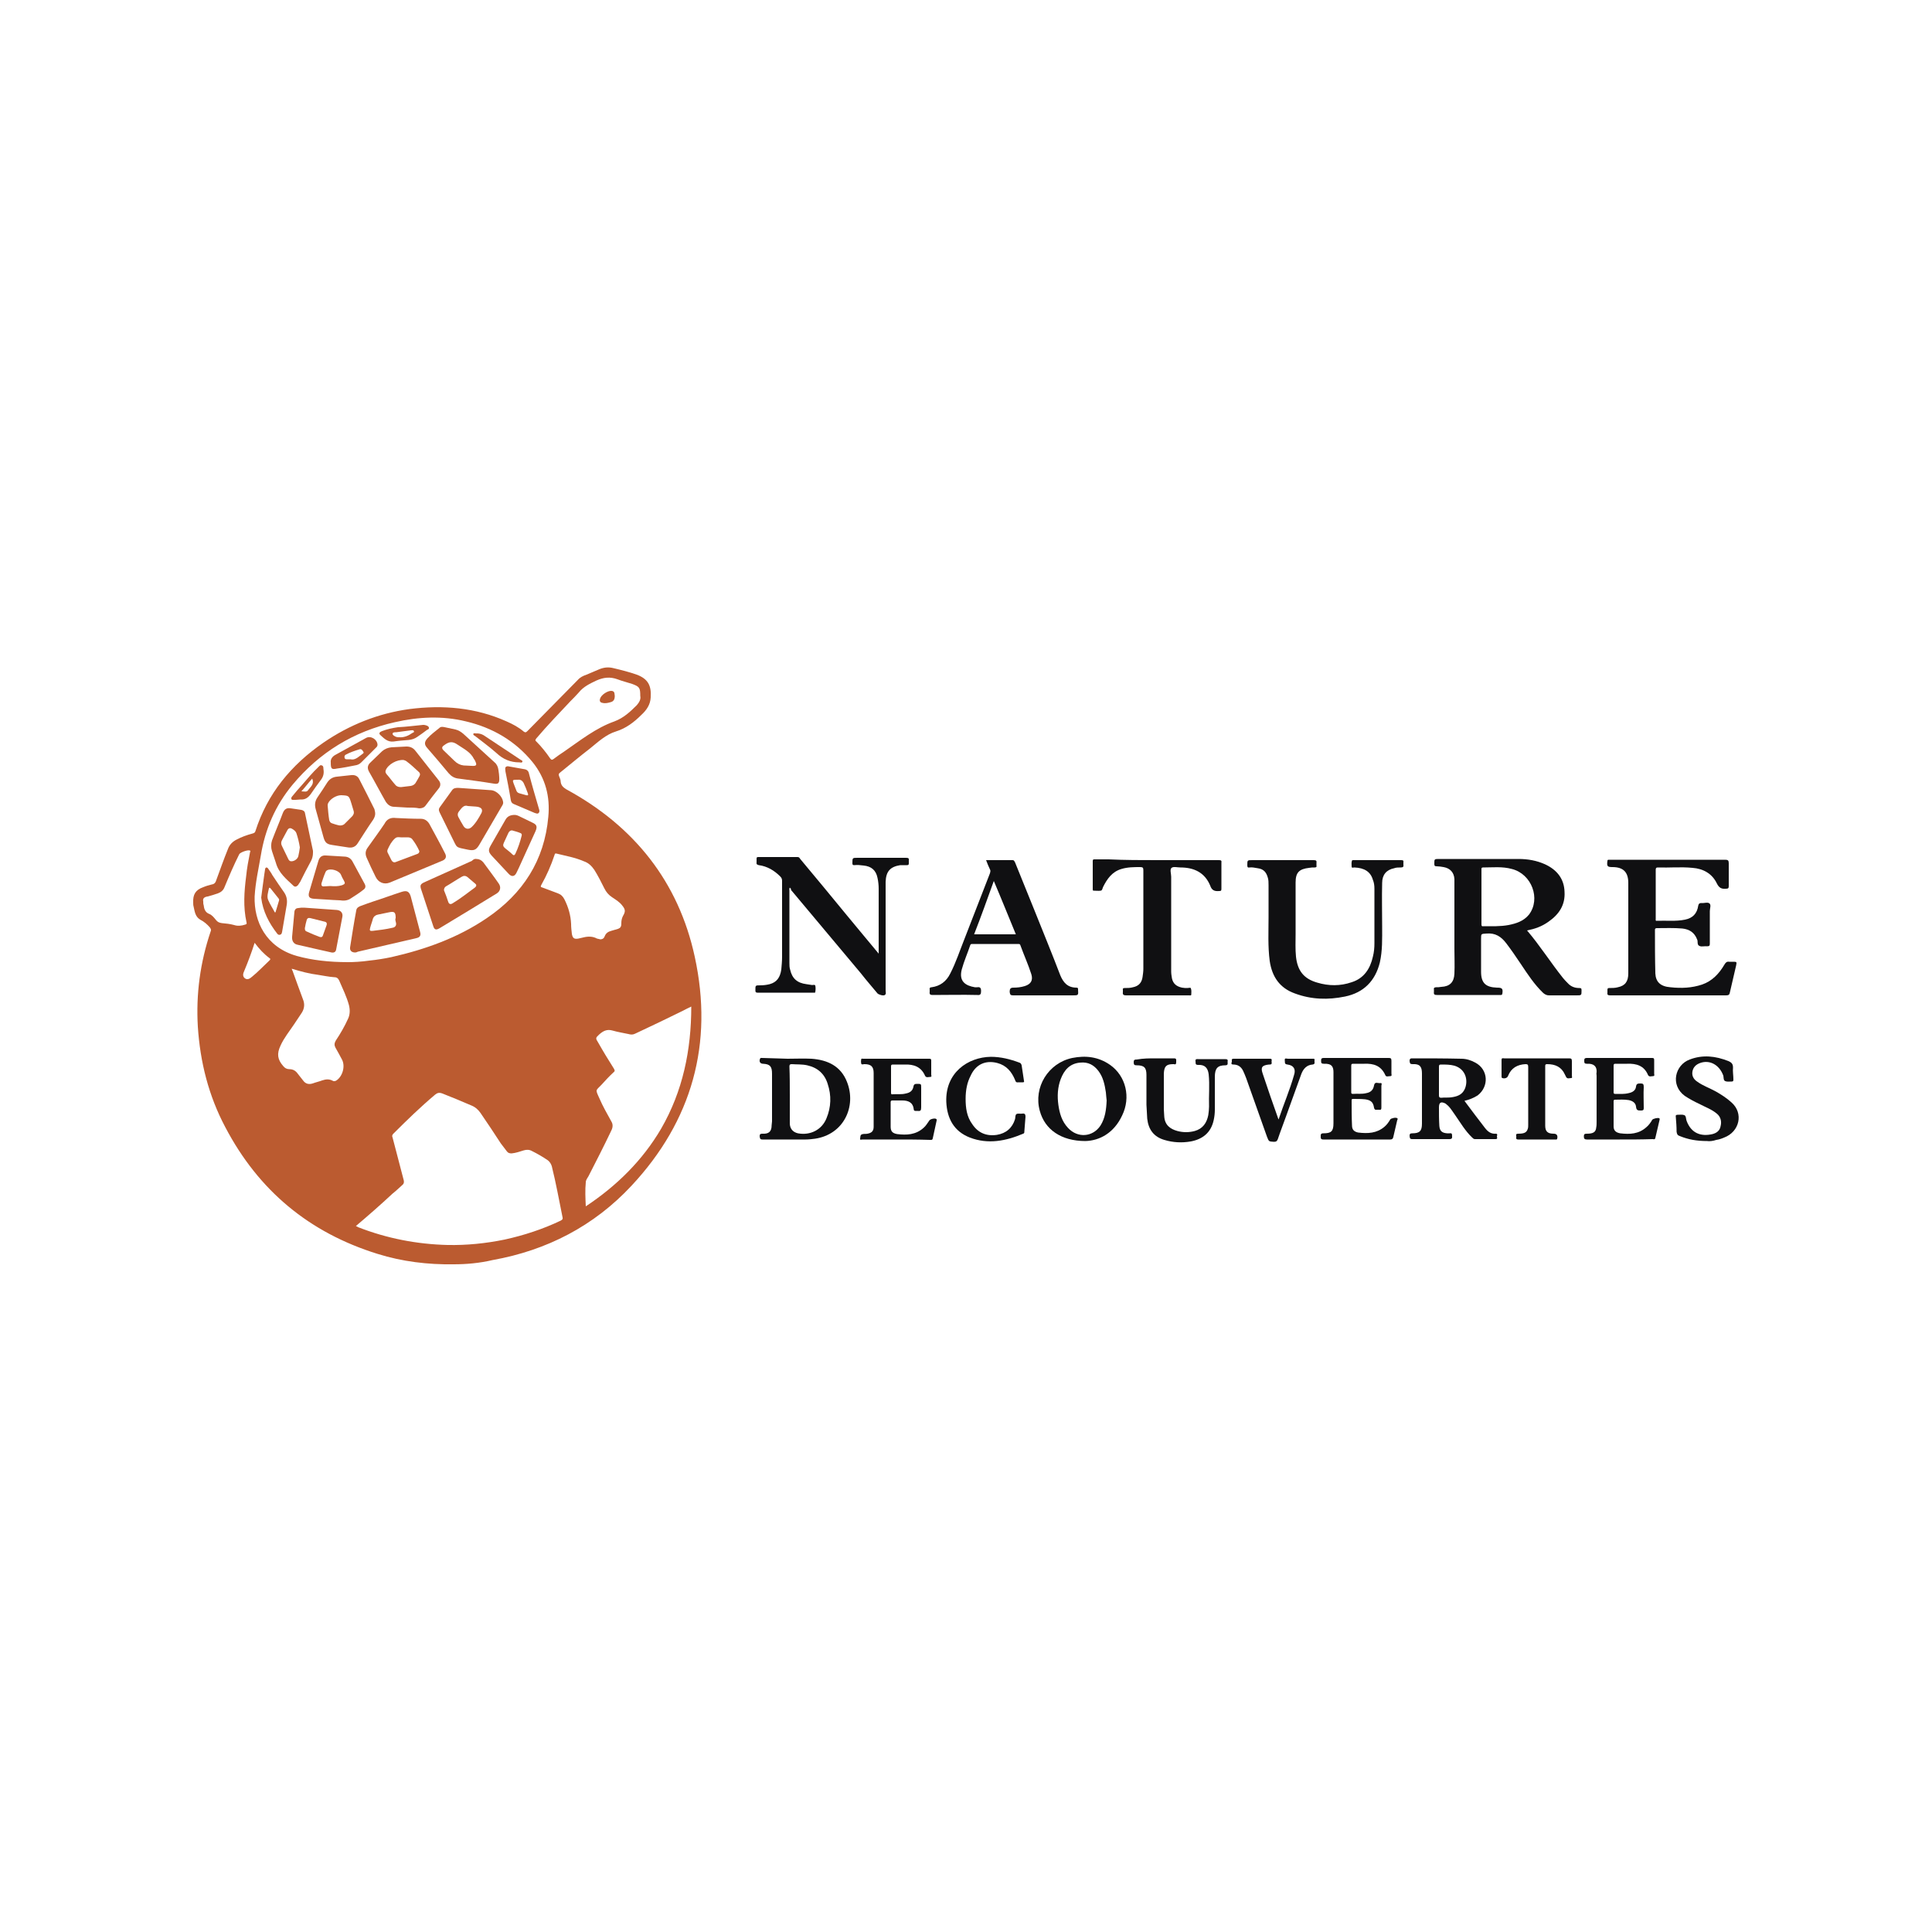 <?xml version="1.0" encoding="utf-8"?>
<!-- Generator: Adobe Illustrator 26.3.1, SVG Export Plug-In . SVG Version: 6.00 Build 0)  -->
<svg version="1.1" xmlns="http://www.w3.org/2000/svg" xmlns:xlink="http://www.w3.org/1999/xlink" x="0px" y="0px"
	 viewBox="0 0 500 500" style="enable-background:new 0 0 500 500;" xml:space="preserve">
<style type="text/css">
	.st0{fill:#FFFFFF;}
	.st1{fill:#BB5B30;}
	.st2{fill:#101012;}
</style>
<g id="Calque_2">
	<rect class="st0" width="500" height="500"/>
</g>
<g id="Calque_1">
	<g id="QdMM4q_00000099654008346010731240000013446482331979349392_">
		<g>
			<path class="st1" d="M117.4,327.2c-6.7,0.1-13.3-0.7-19.7-2.7c-17.7-5.5-30.8-16.4-39.4-32.8c-4.3-8.1-6.5-16.8-7.1-26
				c-0.5-8.4,0.6-16.6,3.3-24.6c0.2-0.4,0.1-0.7-0.2-1.1c-0.7-0.8-1.5-1.5-2.5-2c-1.3-0.8-1.4-2.1-1.7-3.4c-0.1-0.3-0.1-0.7-0.1-1
				c-0.1-2.1,0.6-3.3,2.6-4c0.7-0.3,1.4-0.5,2.2-0.7c0.7-0.1,1-0.5,1.2-1.2c1-2.7,1.9-5.3,3-8c0.4-1.1,1.2-1.9,2.2-2.4
				c1.3-0.7,2.7-1.2,4.2-1.6c0.3-0.1,0.6-0.2,0.7-0.6c3.1-9.7,9.2-17.1,17.6-22.9c6.7-4.6,14.2-7.6,22.3-8.7
				c8.6-1.1,17.1-0.4,25.1,3.2c1.6,0.7,3.1,1.5,4.4,2.6c0.4,0.3,0.6,0.3,1-0.1c4.3-4.4,8.7-8.8,13-13.2c0.6-0.7,1.4-1.1,2.3-1.4
				c1.1-0.5,2.2-0.9,3.3-1.4c1.2-0.5,2.4-0.6,3.6-0.3c2.1,0.5,4.1,1,6.1,1.7c2.9,1.1,3.8,2.8,3.6,5.9c-0.1,1.9-1.1,3.3-2.4,4.5
				c-1.9,1.9-4,3.5-6.6,4.3c-2.6,0.8-4.6,2.7-6.7,4.4c-2.6,2-5.1,4.1-7.7,6.2c-0.4,0.3-0.5,0.5-0.3,1c0.2,0.5,0.4,0.9,0.4,1.4
				c0.1,1,0.7,1.5,1.5,2c17.5,9.5,29,23.9,33.2,43.3c4.9,22.5-0.7,42.5-16.4,59.3c-9.7,10.4-21.9,16.7-35.9,19.2
				C124.1,326.9,120.7,327.2,117.4,327.2z M90.1,249c1.4,0,3.4-0.1,5.5-0.4c1.9-0.2,3.8-0.5,5.7-0.9c8.8-2,17.2-5,24.7-10.1
				c9.3-6.3,14.9-14.9,15.9-26.2c0.5-5.2-0.7-10-4.1-14.2c-4.5-5.5-10.4-8.9-17.2-10.5c-6.1-1.5-12.3-1.2-18.4,0.2
				c-10.7,2.4-19.5,7.8-26.5,16.2c-4.4,5.3-7.1,11.5-8.2,18.3c-0.6,3.5-1.4,7-1.6,10.6c-0.2,6.5,2.9,13.1,10.9,15.4
				C80.8,248.5,85.1,249,90.1,249z M92.1,317.3c0.3,0.1,0.4,0.2,0.6,0.3c7.4,2.9,15.2,4.4,23.1,4.6c5,0.1,9.9-0.4,14.8-1.4
				c5-1.1,9.9-2.7,14.5-4.9c0.3-0.2,0.6-0.3,0.5-0.8c-0.9-4.4-1.7-8.9-2.8-13.3c-0.2-0.6-0.5-1.1-1-1.5c-1.3-0.9-2.7-1.7-4.1-2.4
				c-0.7-0.4-1.4-0.4-2.1-0.2c-1,0.3-2.1,0.7-3.2,0.8c-0.5,0-0.9-0.1-1.2-0.5c-0.5-0.7-1.1-1.4-1.6-2.1c-1.7-2.6-3.4-5.2-5.2-7.8
				c-0.6-0.9-1.4-1.6-2.4-2c-2.5-1.1-5-2.1-7.5-3.1c-0.8-0.3-1.3-0.2-1.9,0.3c-3.8,3.2-7.3,6.6-10.8,10.1c-0.3,0.3-0.4,0.6-0.2,1
				c1,3.7,1.9,7.4,2.9,11.1c0.1,0.5,0,0.9-0.4,1.2c-0.8,0.7-1.6,1.5-2.5,2.2C98.6,311.7,95.4,314.5,92.1,317.3z M178.9,260.5
				c-0.8,0.4-1.5,0.7-2.2,1.1c-4.1,2-8.2,4-12.3,5.9c-0.6,0.3-1.1,0.3-1.8,0.1c-1.4-0.3-2.7-0.5-4.1-0.9c-1.4-0.4-2.4,0.1-3.4,1
				c-1,0.9-1,1-0.3,2.1c1.3,2.3,2.7,4.6,4.1,6.8c0.2,0.4,0.3,0.6-0.1,0.9c-1.1,1-2.1,2.1-3.1,3.2c-1.5,1.6-1.7,1.1-0.6,3.5
				c0.9,2.1,2,4,3.1,6c0.5,0.8,0.4,1.6,0,2.4c-1.9,4-3.9,7.9-5.9,11.8c-0.3,0.5-0.7,1-0.7,1.6c-0.2,2-0.1,4,0,6.2
				c8-5.3,14.7-11.9,19.5-20.1C176.7,282.4,178.9,271.8,178.9,260.5z M75.5,250.7c0.1,0.3,0.1,0.4,0.2,0.5c0.9,2.5,1.8,5,2.7,7.4
				c0.5,1.2,0.4,2.4-0.3,3.5c-0.7,1-1.3,2-2,3c-1.2,1.8-2.6,3.5-3.5,5.5c-1,2.1-0.8,3.6,0.7,5.3c0.4,0.5,0.9,0.8,1.6,0.8
				c0.9,0,1.6,0.4,2.1,1.1c0.5,0.6,1,1.3,1.5,1.9c0.6,0.8,1.4,1,2.4,0.7c0.8-0.3,1.7-0.5,2.5-0.8c0.9-0.3,1.8-0.4,2.7,0.1
				c0.3,0.2,0.7,0.1,1-0.1c1.6-1.1,2.3-3.7,1.4-5.4c-0.5-1-1.1-2-1.7-3.1c-0.3-0.6-0.3-1.1,0.1-1.8c1.2-1.8,2.3-3.7,3.2-5.7
				c0.5-1.1,0.5-2.3,0.2-3.5c-0.6-2.2-1.6-4.2-2.5-6.3c-0.3-0.6-0.6-0.9-1.3-0.9c-1.4-0.1-2.8-0.4-4.1-0.6
				C80,252,77.8,251.4,75.5,250.7z M155.3,243.1c0.7,0,1-0.3,1.2-0.8c0.3-0.8,0.9-1.2,1.7-1.4c0.4-0.1,0.9-0.3,1.4-0.4
				c1-0.3,1.2-0.6,1.2-1.6c0-0.6,0.1-1.2,0.4-1.8c0.7-1.2,0.7-1.7-0.2-2.8c-0.7-0.9-1.7-1.5-2.6-2.1c-0.9-0.6-1.5-1.3-2-2.3
				c-0.8-1.6-1.6-3.2-2.6-4.8c-0.7-1-1.5-1.8-2.7-2.2c-2.3-1-4.7-1.4-7.1-2c-0.4-0.1-0.4,0.1-0.5,0.4c-0.9,2.7-2,5.2-3.4,7.7
				c-0.3,0.5-0.1,0.6,0.3,0.7c1.3,0.5,2.7,1,4,1.5c0.8,0.3,1.3,0.8,1.7,1.6c1,2,1.6,4.1,1.7,6.3c0,0.9,0.1,1.7,0.2,2.6
				c0.2,1.1,0.6,1.4,1.7,1.2c0.4-0.1,0.9-0.2,1.3-0.3c1.2-0.3,2.4-0.3,3.5,0.3C154.8,243,155.1,243,155.3,243.1z M165.7,180.1
				c0-2.1-0.2-2.4-2.1-3.1c-1.2-0.4-2.5-0.7-3.8-1.2c-1.9-0.7-3.6-0.5-5.4,0.3c-1.7,0.8-3.4,1.6-4.6,3.1c-0.7,0.8-1.5,1.6-2.2,2.3
				c-3,3.2-6,6.3-8.8,9.6c-0.2,0.3-0.4,0.5,0,0.8c1.3,1.3,2.5,2.8,3.6,4.4c0.3,0.4,0.5,0.4,0.9,0.1c0.9-0.7,1.8-1.3,2.7-1.9
				c4.2-2.9,8.2-6.1,13-7.8c2.4-0.9,4.1-2.5,5.8-4.2C165.4,181.8,165.9,181,165.7,180.1z M52.6,233.3c0,0.4,0,0.7,0.1,0.9
				c0.1,1,0.4,1.9,1.4,2.3c0.8,0.3,1.3,1,1.8,1.6c0.4,0.5,0.8,0.7,1.5,0.8c1.1,0.1,2.1,0.2,3.2,0.5c0.9,0.3,1.9,0.2,2.8-0.1
				c0.4-0.1,0.5-0.2,0.4-0.6c-0.9-4-0.6-8-0.1-11.9c0.2-2.1,0.6-4.2,1-6.2c0-0.2,0.3-0.4-0.1-0.5c-0.5-0.2-2.5,0.5-2.7,1
				c-1.4,2.8-2.6,5.6-3.8,8.5c-0.3,0.8-0.9,1.3-1.7,1.6c-0.9,0.3-1.8,0.6-2.6,0.8C52.9,232.1,52.4,232.5,52.6,233.3z M65.9,244
				c-0.8,2.5-1.7,4.9-2.7,7.3c-0.3,0.6-0.5,1.4,0.2,1.9c0.7,0.5,1.3,0,1.8-0.4c1.6-1.3,3.1-2.9,4.6-4.3c0.2-0.2,0.2-0.4,0-0.5
				C68.3,246.9,67.1,245.6,65.9,244z"/>
			<path class="st2" d="M395.2,240.8c3.4,4,6.1,8.3,9.3,12.3c0.4,0.5,0.8,0.9,1.2,1.3c0.8,0.9,1.8,1.3,3,1.3c0.5,0,0.6,0.1,0.6,0.6
				c0,1.3,0,1.3-1.3,1.3c-2.4,0-4.7,0-7.1,0c-0.6,0-1-0.2-1.5-0.6c-2.3-2.2-4-4.8-5.8-7.5c-1.2-1.8-2.5-3.7-3.8-5.4
				c-1.3-1.7-2.8-2.7-5.1-2.5c-1.4,0.1-1.4,0-1.4,1.4c0,2.8,0,5.7,0,8.5c0,2.9,1.2,4,4.1,4.1c0,0,0.1,0,0.1,0c1.3,0,1.5,0.3,1.3,1.6
				c-0.1,0.3-0.2,0.3-0.4,0.3c-0.6,0-1.2,0-1.7,0c-4.9,0-9.9,0-14.8,0c-0.6,0-0.9-0.1-0.8-0.8c0-0.2,0-0.4,0-0.6
				c-0.1-0.4,0.1-0.6,0.6-0.6c0.4,0,0.8,0,1.3-0.1c2.2-0.1,3.3-1.2,3.4-3.4c0.1-2.2,0-4.3,0-6.5c0-5.6,0-11.3,0-16.9
				c0-0.4,0-0.7,0-1.1c-0.1-1.7-1.1-2.8-2.8-3.1c-0.6-0.1-1.2-0.2-1.7-0.2c-0.6,0-0.7-0.1-0.7-0.7c0-1.2,0-1.2,1.3-1.2
				c6.8,0,13.7,0,20.5,0c2.4,0,4.7,0.4,6.9,1.4c3,1.4,4.9,3.7,5,7.1c0.2,3.4-1.4,5.8-4.1,7.7C399,239.8,397.2,240.4,395.2,240.8z
				 M383.4,232.1c0,2.3,0,4.7,0,7c0,0.4,0,0.7,0.5,0.6c2.2,0,4.3,0.1,6.5-0.3c2-0.4,3.9-1,5.3-2.7c3.1-4.1,0.7-10.5-4.4-11.8
				c-2.5-0.7-5-0.4-7.5-0.4c-0.5,0-0.4,0.4-0.4,0.6C383.4,227.5,383.4,229.8,383.4,232.1z"/>
			<path class="st2" d="M431.8,257.6c-5,0-10.1,0-15.1,0c-0.6,0-0.8-0.2-0.7-0.7c0-0.2,0-0.5,0-0.7c0-0.4,0.1-0.5,0.5-0.5
				c0.7,0,1.5,0,2.2-0.2c1.9-0.4,2.7-1.5,2.7-3.6c0-2.9,0-5.8,0-8.7c0-4.9,0-9.8,0-14.7c0-2.8-1.3-4.1-4.1-4.1
				c-1.3,0-1.5-0.2-1.3-1.6c0-0.2,0.1-0.3,0.3-0.3c0.2,0,0.3,0,0.5,0c9.9,0,19.8,0,29.7,0c0.7,0,0.9,0.2,0.9,0.9c0,1.9,0,3.9,0,5.9
				c0,0.5-0.1,0.7-0.7,0.7c-1.2,0.1-1.8-0.2-2.4-1.4c-1.2-2.5-3.5-3.8-6.3-4c-3-0.3-6,0-9-0.1c-0.4,0-0.5,0.2-0.5,0.6
				c0,4.2,0,8.4,0,12.7c0,0.2-0.1,0.6,0.3,0.5c2.4-0.1,4.9,0.2,7.3-0.3c2-0.4,3.1-1.6,3.4-3.6c0.1-0.5,0.3-0.7,0.8-0.7
				c0.7,0.1,1.6-0.3,2.1,0.1c0.5,0.4,0.1,1.3,0.1,2c0,2.8,0,5.6,0,8.4c0,0.5-0.1,0.7-0.7,0.7c-0.7-0.1-1.4,0.2-2-0.1
				c-0.7-0.3-0.3-1.2-0.6-1.7c-0.7-1.8-2-2.6-3.8-2.8c-2.2-0.2-4.4-0.1-6.6-0.1c-0.3,0-0.5,0.1-0.5,0.4c0,3.8,0,7.5,0.1,11.3
				c0.1,2.2,1.3,3.4,3.9,3.6c2.8,0.3,5.5,0.2,8.2-0.7c2.6-0.9,4.4-2.8,5.8-5.2c0.3-0.5,0.6-0.8,1.2-0.7c0.3,0,0.6,0,0.9,0
				c1.1,0,1.1,0,0.9,1c-0.5,2.3-1.1,4.6-1.6,6.9c-0.1,0.6-0.3,0.8-1,0.8C441.8,257.6,436.8,257.6,431.8,257.6z"/>
			<path class="st2" d="M204.4,229.7c-0.2,0.3-0.1,0.6-0.1,0.8c0,6.2,0,12.5,0,18.7c0,0.6,0,1.2,0.2,1.8c0.5,2.2,1.8,3.4,4.2,3.7
				c0.4,0.1,0.9,0.1,1.3,0.2c0.3,0.1,0.9-0.2,1,0.2c0.1,0.5,0.1,1,0,1.6c0,0.3-0.3,0.2-0.4,0.2c-4.9,0-9.8,0-14.6,0
				c-0.4,0-0.5-0.2-0.5-0.5c0-1.4-0.1-1.4,1.3-1.4c0.8,0,1.6-0.1,2.4-0.3c1.8-0.5,2.7-1.7,3-3.8c0.1-1.1,0.2-2.2,0.2-3.3
				c0-6.5,0-13.1,0-19.6c0-0.5-0.1-0.8-0.5-1.2c-1.5-1.5-3.3-2.6-5.5-2.9c-0.4-0.1-0.7-0.2-0.6-0.7c0-0.3,0-0.6,0-0.9
				c0-0.3,0-0.5,0.4-0.5c3.4,0,6.8,0,10.2,0c0.4,0,0.5,0.2,0.7,0.5c4,4.8,8,9.6,12,14.5c2.7,3.3,5.5,6.6,8.3,10c0-0.4,0-0.7,0-0.9
				c0-5.3,0-10.6,0-15.9c0-0.9-0.1-1.9-0.3-2.8c-0.4-2-1.6-3-3.6-3.2c-0.8-0.1-1.6-0.2-2.4-0.1c-0.4,0-0.5-0.1-0.5-0.5
				c0-1.4,0-1.4,1.3-1.4c4.2,0,8.3,0,12.5,0c0.7,0,0.9,0.1,0.8,0.8c0,0.2,0,0.4,0,0.6c0,0.4-0.1,0.5-0.5,0.5c-0.6,0-1.1,0-1.7,0
				c-2.6,0.4-3.7,1.6-3.8,4.3c0,0.6,0,1.2,0,1.7c0,8.8,0,17.7,0,26.5c0,0.4,0.2,0.8-0.2,1.1c-0.4,0.3-1.6-0.1-1.9-0.4
				c-1.4-1.7-2.9-3.4-4.3-5.2c-6-7.2-12.1-14.4-18.1-21.6C204.8,230.1,204.6,229.9,204.4,229.7z"/>
			<path class="st2" d="M328.3,237.4c0-2.8,0-5.5,0-8.3c0-0.7,0-1.4-0.2-2c-0.4-1.4-1.1-2.2-2.6-2.4c-0.7-0.1-1.4-0.3-2.1-0.2
				c-0.5,0.1-0.6-0.1-0.6-0.6c0-1.3,0-1.3,1.3-1.3c5.3,0,10.5,0,15.8,0c0.7,0,0.9,0.1,0.8,0.8c0,0.2,0,0.4,0,0.6
				c0.1,0.4-0.1,0.5-0.5,0.5c-0.5,0-0.9,0-1.4,0.1c-2.6,0.3-3.5,1.2-3.5,3.8c0,4.5,0,8.9,0,13.4c0,1.9-0.1,3.8,0.1,5.8
				c0.4,3.6,2,5.7,5.5,6.7c3,0.9,6,0.9,8.9-0.1c3.2-1,4.8-3.5,5.5-6.6c0.3-1.2,0.4-2.3,0.4-3.5c0-4.7,0-9.4,0-14.1
				c0-0.8-0.1-1.6-0.4-2.3c-0.6-2.1-2.2-3.1-4.8-3.2c-0.2,0-0.7,0.2-0.7-0.2c0-0.5-0.1-1.1,0.1-1.6c0-0.1,0.3-0.1,0.4-0.1
				c4.1,0,8.2,0,12.3,0c0.5,0,0.7,0.1,0.6,0.6c0,0.2,0,0.4,0,0.6c0.1,0.5-0.1,0.7-0.7,0.7c-0.6,0-1.2,0-1.7,0.2
				c-2,0.4-3.1,1.7-3.1,3.8c-0.1,3.8,0,7.5,0,11.3c0,3.1,0.1,6.2-0.6,9.3c-1.2,4.8-4.2,7.8-9,8.8c-4.4,0.9-8.7,0.8-13-0.8
				c-3.9-1.4-5.9-4.3-6.5-8.4C328.1,244.9,328.3,241.1,328.3,237.4z"/>
			<path class="st2" d="M255.2,222.6c2.3,0,4.6,0,6.8,0c0.5,0,0.5,0.3,0.7,0.6c1.7,4.2,3.4,8.4,5.1,12.6c2.2,5.5,4.5,11.1,6.6,16.6
				c0.8,1.9,1.9,3.2,4.2,3.2c0.4,0,0.4,0.2,0.4,0.5c0.1,1.5,0.1,1.5-1.4,1.5c-5.1,0-10.2,0-15.4,0c-0.7,0-0.8-0.2-0.9-0.9
				c0-0.8,0.2-1.1,1-1.1c1,0,1.9-0.1,2.9-0.4c1.6-0.5,2.2-1.5,1.7-3.1c-0.8-2.5-1.9-4.9-2.8-7.4c-0.1-0.4-0.3-0.4-0.6-0.4
				c-3.9,0-7.9,0-11.8,0c-0.3,0-0.5,0-0.6,0.3c-0.7,2.1-1.6,4.1-2.2,6.3c-0.8,3.1,1,4.2,3.4,4.6c0.2,0,0.4,0,0.6,0
				c0.7-0.1,1,0.1,1,1c0,0.8-0.2,1.1-1,1c-3.8-0.1-7.6,0-11.5,0c-0.6,0-0.9-0.1-0.8-0.8c0-0.2,0-0.4,0-0.6c-0.1-0.4,0.1-0.6,0.5-0.6
				c2.2-0.3,3.8-1.5,4.8-3.5c1.5-2.9,2.5-6,3.7-9c2.2-5.7,4.4-11.3,6.6-17c0.1-0.4,0.2-0.7,0-1C255.8,224.2,255.5,223.4,255.2,222.6
				z M252.1,241.8c3.6,0,7.2,0,10.8,0c-1.9-4.6-3.7-9.1-5.7-13.8C255.5,232.7,253.9,237.2,252.1,241.8z"/>
			<path class="st2" d="M299.5,222.6c5.3,0,10.6,0,15.9,0c0.6,0,0.8,0.1,0.7,0.7c0,2.2,0,4.5,0,6.7c0,0.5-0.1,0.6-0.6,0.6
				c-1.2,0.1-1.9-0.2-2.3-1.4c-1.4-3.4-4.2-4.7-7.7-4.7c-0.8,0-1.8-0.3-2.3,0.1c-0.5,0.4-0.1,1.5-0.1,2.3c0,8.2,0,16.3,0,24.5
				c0,0.6,0.1,1.2,0.2,1.8c0.3,1.4,1.2,2.1,2.6,2.4c0.5,0.1,0.9,0.1,1.4,0.1c0.3,0,0.9-0.2,0.9,0.1c0.2,0.5,0.1,1.1,0.1,1.6
				c0,0.3-0.4,0.2-0.6,0.2c-2,0-3.9,0-5.9,0c-3.5,0-6.9,0-10.4,0c-0.6,0-0.9-0.2-0.8-0.8c0-0.2,0-0.4,0-0.6
				c-0.1-0.4,0.1-0.5,0.5-0.5c0.7,0,1.4,0,2.1-0.2c1.5-0.3,2.3-1.2,2.5-2.7c0.1-0.7,0.2-1.4,0.2-2.1c0-8.5,0-16.9,0-25.4
				c0-0.7-0.1-0.9-0.8-0.9c-1.6,0-3.3,0-4.9,0.5c-2.4,0.7-3.7,2.6-4.7,4.6c-0.2,0.4-0.2,0.9-0.6,1c-0.6,0.1-1.3,0-1.9,0
				c-0.2,0-0.2-0.2-0.2-0.3c0-2.5,0-4.9,0-7.4c0-0.4,0.2-0.4,0.5-0.4c1.2,0,2.4,0,3.6,0C291.2,222.6,295.3,222.6,299.5,222.6z"/>
			<path class="st2" d="M379,284.9c1.8,2.4,3.5,4.7,5.3,7c0.7,0.9,1.5,1.6,2.8,1.5c0.6,0,0.3,0.5,0.3,0.7c0,0.3,0.3,0.7-0.4,0.7
				c-1.8,0-3.5,0-5.3,0c-0.3,0-0.5-0.2-0.7-0.4c-1.8-1.7-3-3.8-4.4-5.8c-0.6-0.8-1.1-1.7-1.8-2.4c-0.2-0.2-0.5-0.4-0.7-0.6
				c-1.2-0.6-1.7-0.3-1.7,1c0,1.6,0,3.2,0.1,4.8c0.1,1.3,0.7,1.8,2,1.9c0.2,0,0.4,0,0.6,0c0.6-0.1,0.7,0.1,0.7,0.7
				c0,0.4,0.1,0.8-0.7,0.8c-3.2,0-6.4,0-9.6,0c-0.7,0-0.6-0.3-0.7-0.8c0-0.5,0.1-0.7,0.7-0.7c1.9,0,2.5-0.6,2.5-2.5
				c0-4.3,0-8.7,0-13c0-1.8-0.6-2.5-2.4-2.4c-0.7,0-0.7-0.2-0.8-0.8c0-0.7,0.3-0.7,0.8-0.7c4.2,0,8.4,0,12.6,0.1
				c1.3,0,2.5,0.4,3.6,1c3.4,1.8,3.6,6.2,0.6,8.5C381.3,284.2,380.2,284.6,379,284.9z M372.4,279.7c0,1.3,0,2.5,0,3.8
				c0,0.4,0.1,0.6,0.6,0.6c0.8-0.1,1.7,0,2.5-0.1c1.5-0.2,2.9-0.6,3.6-2.2c0.9-2.1,0.3-5.1-2.7-6c-1.1-0.3-2.3-0.3-3.4-0.3
				c-0.5,0-0.6,0.1-0.6,0.6C372.4,277.2,372.4,278.4,372.4,279.7z"/>
			<path class="st2" d="M203.8,274c2.1,0,4.1-0.1,6.2,0c4.2,0.3,7.6,1.9,9.2,6c2.5,6.3-0.8,13.6-8.3,14.7c-0.8,0.1-1.6,0.2-2.4,0.2
				c-3.7,0-7.4,0-11.2,0c-0.7,0-0.6-0.4-0.7-0.8c0-0.5,0.1-0.7,0.7-0.7c1.6,0.1,2.4-0.5,2.4-2.2c0-0.3,0.1-0.7,0.1-1
				c0-4.1,0-8.2,0-12.3c0-1.9-0.5-2.5-2.3-2.6c-0.8,0-1.1-0.6-0.8-1.3c0.1-0.3,0.4-0.2,0.6-0.2C199.6,273.9,201.7,273.9,203.8,274
				C203.8,273.9,203.8,274,203.8,274z M204.4,283.4c0,2.4,0,4.9,0,7.3c0,1.4,0.8,2.3,2.1,2.6c3.2,0.6,6.2-0.9,7.4-3.9
				c1.2-2.9,1.3-5.9,0.3-8.9c-0.8-2.6-2.6-4.2-5.3-4.8c-1.3-0.3-2.7-0.2-4-0.3c-0.5,0-0.6,0.2-0.6,0.6
				C204.4,278.5,204.4,280.9,204.4,283.4z"/>
			<path class="st2" d="M280.9,295.3c-6.3,0-10.5-3-11.8-7.8c-1.7-6.1,2.2-12.4,8.4-13.7c3.5-0.7,6.8-0.3,9.8,1.8
				c4.1,2.9,5.4,8.4,3.1,13.1C288.3,293.2,284.6,295.2,280.9,295.3z M286.4,284.8c-0.1-0.6-0.1-1.3-0.2-2.1c-0.3-2-0.7-3.9-1.9-5.5
				c-1.2-1.6-2.7-2.4-4.7-2.2c-2.7,0.2-4.2,1.9-5.1,4.3c-0.8,2.1-0.9,4.4-0.6,6.6c0.3,2.2,0.9,4.3,2.5,6c2.5,2.7,6.4,2.4,8.4-0.6
				C286,289.4,286.3,287.2,286.4,284.8z"/>
			<path class="st2" d="M231.8,294.9c-2.9,0-5.7,0-8.6,0c-0.2,0-0.7,0.2-0.6-0.2c0.1-0.4-0.1-1.1,0.7-1.2c0.4-0.1,0.8,0,1.2-0.1
				c1.1-0.2,1.6-0.7,1.6-1.8c0-2.1,0-4.1,0-6.2c0-2.6,0-5.1,0-7.7c0-1.7-0.7-2.3-2.4-2.3c-0.3,0-0.7,0.2-0.8-0.1
				c-0.1-0.4-0.1-0.8,0-1.2c0-0.2,0.3-0.1,0.5-0.1c5.7,0,11.4,0,17.1,0c0.5,0,0.5,0.2,0.5,0.6c0,1.2,0,2.3,0,3.5
				c0,0.2,0.2,0.6-0.2,0.6c-0.5,0-1.1,0.3-1.4-0.3c-1-2.3-2.9-3-5.3-2.9c-1,0-2,0-3,0c-0.4,0-0.5,0.1-0.5,0.5c0,2.2,0,4.5,0,6.7
				c0,0.3,0,0.6,0.4,0.5c1.1-0.1,2.3,0.1,3.4-0.2c1.1-0.2,1.8-0.7,2-1.8c0.1-0.6,0.4-0.7,0.9-0.7c1.1,0,1.1,0,1.1,1
				c0,1.7,0,3.4,0,5.1c0,0.8-0.2,1-0.9,0.9c-0.2,0-0.4,0-0.6,0c-0.2,0-0.4-0.1-0.4-0.3c-0.2-1.9-1.4-2.4-3-2.4c-0.8,0-1.6,0-2.5,0
				c-0.4,0-0.5,0.1-0.5,0.5c0,2.1,0,4.2,0,6.3c0,1.2,0.5,1.7,1.7,1.9c2.4,0.3,4.8,0.2,6.8-1.6c0.6-0.5,1-1.2,1.5-1.9
				c0.2-0.4,1.5-0.7,1.8-0.4c0.2,0.1,0.1,0.3,0.1,0.4c-0.3,1.5-0.7,3.1-1,4.6c-0.1,0.5-0.4,0.4-0.8,0.4
				C237.6,294.9,234.7,294.9,231.8,294.9z"/>
			<path class="st2" d="M419.2,294.9c-2.8,0-5.6,0-8.5,0c-0.6,0-0.8-0.2-0.8-0.8c0-0.6,0.2-0.7,0.8-0.7c1.6,0,2.3-0.4,2.4-1.6
				c0.1-0.5,0.1-1,0.1-1.5c0-4,0-7.9,0-11.9c0-0.3-0.1-0.6,0-0.9c0.1-1.5-0.7-2.3-2.5-2.2c-0.6,0-0.7-0.2-0.7-0.7
				c0-0.5,0-0.8,0.7-0.8c5.6,0,11.2,0,16.8,0c0.5,0,0.6,0.1,0.6,0.6c0,1.2,0,2.3,0,3.5c0,0.2,0.2,0.6-0.3,0.6c-0.4,0-1,0.3-1.3-0.3
				c-1-2.4-3-3-5.4-2.9c-1,0-2,0-2.9,0c-0.4,0-0.6,0-0.6,0.5c0,2.3,0,4.5,0,6.8c0,0.3,0,0.5,0.4,0.5c1.2,0,2.3,0.1,3.5-0.2
				c1-0.2,1.8-0.7,1.9-1.7c0.1-0.7,0.4-0.8,1.1-0.8c0.7,0,0.9,0.1,0.9,0.9c-0.1,1.8,0,3.6,0,5.5c0,0.5-0.2,0.6-0.7,0.6
				c-0.8,0-1.2,0-1.3-1c-0.1-1-0.9-1.5-1.9-1.7c-1.2-0.2-2.3-0.1-3.5-0.1c-0.3,0-0.4,0.1-0.4,0.4c0,2.2,0,4.3,0,6.5
				c0,1.1,0.6,1.6,1.7,1.8c2.5,0.3,4.8,0.2,6.8-1.6c0.6-0.5,1.1-1.2,1.5-1.9c0.2-0.3,1.5-0.6,1.8-0.4c0.2,0.1,0.1,0.3,0.1,0.4
				c-0.4,1.6-0.7,3.1-1.1,4.7c-0.1,0.5-0.5,0.3-0.7,0.3C424.9,294.9,422.1,294.9,419.2,294.9z"/>
			<path class="st2" d="M351,294.9c-2.8,0-5.7,0-8.5,0c-0.7,0-0.7-0.3-0.7-0.8c0-0.5,0-0.8,0.7-0.8c2,0,2.6-0.5,2.6-2.6
				c0-1.2,0-2.3,0-3.5c0-3,0-6,0-8.9c0-0.3,0-0.5,0-0.8c0-1.4-0.4-2.3-2.5-2.2c-0.6,0-0.7-0.2-0.7-0.7c0-0.5,0-0.8,0.7-0.8
				c5.6,0,11.2,0,16.8,0c0.5,0,0.7,0.1,0.7,0.7c0,1.1,0,2.2,0,3.3c0,0.3,0.2,0.7-0.3,0.7c-0.5,0-1.1,0.3-1.3-0.3
				c-1.1-2.4-3-3-5.4-2.9c-0.9,0-1.9,0-2.8,0c-0.4,0-0.6,0-0.6,0.5c0,2.3,0,4.5,0,6.8c0,0.3,0,0.5,0.4,0.5c1.2-0.1,2.3,0.1,3.5-0.2
				c1.1-0.2,1.8-0.8,2-2c0.2-1.1,1-0.5,1.6-0.6c0.6-0.1,0.3,0.5,0.3,0.7c0,1.9,0,3.7,0,5.6c0,0.5-0.1,0.7-0.6,0.6
				c-0.2,0-0.4,0-0.6,0c-0.4,0.1-0.6-0.1-0.7-0.5c-0.2-1.5-0.9-2-2.3-2.2c-1-0.1-2.1-0.1-3.1-0.1c-0.4,0-0.4,0.1-0.4,0.5
				c0,2.1,0,4.3,0.1,6.4c0,1.1,0.6,1.6,1.6,1.8c2.5,0.3,4.8,0.2,6.8-1.5c0.6-0.5,1.1-1.2,1.5-1.9c0.2-0.3,1.5-0.6,1.8-0.3
				c0.2,0.1,0.1,0.3,0,0.5c-0.3,1.4-0.7,2.9-1,4.3c-0.1,0.5-0.3,0.7-0.8,0.7C356.7,294.9,353.9,294.9,351,294.9
				C351,294.9,351,294.9,351,294.9z"/>
			<path class="st2" d="M441.8,295.3c-2.7,0-4.9-0.4-7.1-1.3c-0.6-0.2-0.7-0.5-0.8-1.1c0-1.3-0.1-2.5-0.2-3.8
				c-0.1-0.5,0.1-0.6,0.5-0.6c0.6,0,1.2-0.1,1.7,0.1c0.5,0.2,0.4,1,0.6,1.5c1.2,3.2,3.7,4.1,6.7,3.4c1.1-0.3,1.9-0.9,2.1-2.1
				c0.3-1.2,0-2.4-1-3.2c-1.3-1.1-3-1.7-4.5-2.5c-1.3-0.6-2.6-1.3-3.8-2.1c-3.8-2.8-2.5-8,1.3-9.4c3.4-1.3,6.7-0.9,10,0.4
				c0.9,0.4,1.2,0.8,1.2,1.7c-0.1,1,0.1,2,0.1,3.1c0,0.4-0.1,0.5-0.5,0.5c-0.5,0-1.1,0.1-1.6-0.1c-0.5-0.2-0.4-0.9-0.5-1.4
				c-1-2.8-3.5-4.2-6-3.3c-1.1,0.4-1.8,1.1-2,2.2c-0.2,1.1,0.3,2,1.2,2.6c1.5,1.1,3.3,1.7,4.9,2.6c1.4,0.8,2.8,1.7,4,2.8
				c3.2,2.8,2.1,7.6-1.9,9.1c-0.7,0.3-1.3,0.5-2,0.6C443.3,295.3,442.4,295.4,441.8,295.3z"/>
			<path class="st2" d="M299,273.9c1.6,0,3.2,0,4.8,0c0.7,0,0.6,0.3,0.6,0.8c0,0.5,0,0.9-0.6,0.7c-0.1,0-0.2,0-0.2,0
				c-1.8,0-2.3,0.6-2.4,2.4c0,3.1,0,6.2,0,9.3c0,0.6,0.1,1.2,0.1,1.7c0.1,2.4,1.6,3.4,3.4,3.9c1.5,0.4,3,0.4,4.5,0
				c2.1-0.6,3.1-2.1,3.5-4.1c0.1-0.7,0.2-1.5,0.2-2.2c-0.1-2.8,0.2-5.6-0.1-8.4c-0.2-1.6-1-2.5-2.7-2.4c-0.9,0-0.6-0.5-0.7-0.9
				c-0.1-0.7,0.3-0.6,0.7-0.6c2.3,0,4.6,0,7,0c0.6,0,0.7,0.2,0.6,0.7c0,0.4,0.2,0.9-0.6,0.9c-2,0-2.7,0.8-2.7,3c0,2.8,0,5.7,0,8.5
				c0,0.9-0.1,1.8-0.3,2.7c-0.7,3.2-2.8,4.9-5.9,5.5c-2.3,0.4-4.6,0.3-6.9-0.4c-2.7-0.8-4.1-2.7-4.4-5.5c-0.1-1.2-0.1-2.4-0.2-3.6
				c0-2.6,0-5.1,0-7.7c0-1.9-0.6-2.5-2.5-2.5c-0.6,0-0.8-0.1-0.8-0.8c0-0.6,0.2-0.7,0.8-0.7C295.9,273.9,297.4,273.9,299,273.9z"/>
			<path class="st2" d="M249.9,284.4c0,2.3,0.3,4.6,1.7,6.5c1.5,2.3,3.7,3.2,6.4,2.8c2.4-0.4,4-1.8,4.7-4.1c0.1-0.4,0-1.1,0.4-1.3
				c0.4-0.2,1,0,1.5-0.1c0.6-0.1,0.8,0.2,0.8,0.8c-0.1,1.3-0.2,2.5-0.3,3.8c0,0.3,0,0.5-0.3,0.6c-4.5,1.9-9.1,2.8-13.8,1
				c-4.1-1.6-5.9-4.9-6.1-9.2c-0.3-7.6,5.6-11.6,11.5-11.7c2.6,0,5,0.6,7.4,1.5c0.4,0.1,0.5,0.4,0.6,0.7c0.2,1.3,0.4,2.7,0.6,4
				c0.1,0.3,0,0.4-0.3,0.4c-0.4,0-0.8,0-1.2,0c-0.5,0.1-0.7-0.2-0.8-0.6c-0.9-2.2-2.3-3.8-4.6-4.4c-3.1-0.8-5.6,0.4-6.9,3.3
				C250.3,280.1,249.9,282.1,249.9,284.4z"/>
			<path class="st2" d="M397.7,273.9c2.8,0,5.6,0,8.4,0c0.5,0,0.7,0.1,0.7,0.7c0,1.3,0,2.5,0,3.8c0,0.2,0.2,0.6-0.2,0.6
				c-0.4,0-1,0.3-1.3-0.3c-0.1-0.2-0.2-0.4-0.3-0.6c-0.9-2-2.5-2.7-4.6-2.7c-0.4,0-0.5,0.1-0.5,0.5c0,5.1,0,10.3,0,15.4
				c0,1.5,0.6,2.1,2.2,2.1c0.8,0,1.1,0.5,0.9,1.3c-0.1,0.3-0.3,0.2-0.4,0.2c-3.2,0-6.5,0-9.7,0c-0.8,0-0.4-0.6-0.5-0.9
				c-0.1-0.4,0-0.6,0.5-0.6c1.6,0,2.2-0.3,2.5-1.3c0.1-0.3,0.1-0.7,0.1-1c0-5,0-10,0-15c0-0.6-0.2-0.7-0.7-0.7c-2.1,0.1-3.7,1-4.5,3
				c-0.2,0.6-0.9,0.8-1.5,0.6c-0.2-0.1-0.2-0.2-0.2-0.4c0-1.4,0-2.9,0-4.3c0-0.6,0.4-0.4,0.7-0.4
				C392.1,273.9,394.9,273.9,397.7,273.9z"/>
			<path class="st2" d="M330.9,289.7c1.3-3.9,2.9-7.6,4-11.5c0.5-1.5-0.1-2.5-1.7-2.7c-0.9-0.1-0.6-0.6-0.7-1.1
				c-0.1-0.7,0.5-0.4,0.8-0.4c2.1,0,4.2,0,6.3,0c0.3,0,0.7-0.1,0.6,0.4c-0.1,0.4,0.3,1-0.5,1.1c-1.5,0.1-2.4,1.1-2.9,2.4
				c-1.3,3.6-2.6,7.2-3.9,10.8c-0.7,2-1.5,4-2.2,6.1c-0.2,0.5-0.4,0.7-1,0.7c-1.3-0.1-1.3,0-1.8-1.3c-1.8-5.1-3.6-10.1-5.4-15.2
				c-0.2-0.6-0.5-1.2-0.8-1.9c-0.5-1-1.3-1.6-2.5-1.6c-0.9,0-0.3-0.6-0.4-1c-0.1-0.4,0.1-0.5,0.5-0.5c3.1,0,6.2,0,9.3,0
				c0.3,0,0.6,0,0.5,0.5c-0.1,0.4,0.3,1-0.5,1c-0.1,0-0.2,0-0.2,0c-1.8,0.2-2.2,0.7-1.6,2.4c1.3,3.9,2.6,7.7,4,11.6
				C330.8,289.5,330.8,289.6,330.9,289.7z"/>
			<path class="st1" d="M102.5,211.7c2.2,0.1,4.3,0.2,6.4,0.2c1,0,1.7,0.5,2.2,1.3c1.4,2.6,2.8,5.1,4.1,7.7c0.4,0.8,0.2,1.4-0.6,1.8
				c-4.6,1.9-9.1,3.8-13.7,5.7c-1.5,0.6-3,0-3.7-1.5c-0.8-1.6-1.6-3.3-2.3-4.9c-0.4-0.9-0.4-1.8,0.3-2.7c1.4-2,2.9-4,4.3-6.1
				C100.1,212,101.1,211.5,102.5,211.7z M104.3,216.7c-0.7,0.1-1.5-0.3-2.1,0.3c-0.9,0.8-1.4,1.8-1.9,2.9c-0.1,0.3-0.1,0.6,0.1,0.9
				c0.3,0.6,0.6,1.2,0.9,1.8c0.2,0.4,0.6,0.7,1.1,0.5c1.9-0.7,3.7-1.4,5.6-2.1c0.3-0.1,0.6-0.4,0.5-0.8c-0.5-1.1-1.1-2.1-1.8-3
				c-0.3-0.4-0.8-0.5-1.2-0.5C105,216.7,104.6,216.7,104.3,216.7z"/>
			<path class="st1" d="M123.3,222.3c0.7,0,1.3,0.3,1.8,0.9c1.3,1.8,2.7,3.6,4,5.5c0.6,0.9,0.4,1.9-0.5,2.5c-4.9,3-9.8,6-14.8,9
				c-1,0.6-1.4,0.4-1.7-0.6c-1-3-2-6.1-3-9.1c-0.5-1.4-0.4-1.7,1-2.3c4-1.8,8-3.6,12-5.4C122.5,222.4,122.9,222.2,123.3,222.3z
				 M114.9,230.4c0.4,1,0.8,2,1.1,3c0.2,0.6,0.6,0.7,1.1,0.4c2-1.2,3.9-2.7,5.8-4.1c0.4-0.3,0.5-0.7,0.1-1c-0.7-0.6-1.3-1.1-2-1.7
				c-0.5-0.4-1-0.4-1.5-0.1c-1.4,0.8-2.7,1.7-4.1,2.5C115.1,229.6,114.9,229.9,114.9,230.4z"/>
			<path class="st1" d="M91.9,246.5c-0.9,0-1.4-0.5-1.3-1.3c0.5-3.2,1-6.4,1.6-9.6c0.1-0.7,0.7-1,1.3-1.2c1-0.4,2-0.7,3.1-1.1
				c2.5-0.8,4.9-1.7,7.4-2.5c1.3-0.4,1.9-0.1,2.3,1.2c0.8,3,1.6,6.1,2.4,9.1c0.3,1,0,1.5-1,1.7c-5,1.2-10.1,2.3-15.1,3.5
				C92.2,246.5,92,246.5,91.9,246.5z M102.4,237.6c0-1.5-0.3-1.8-1.7-1.5c-0.9,0.2-1.9,0.4-2.9,0.6c-0.6,0.1-1.1,0.5-1.3,1.1
				c-0.2,0.8-0.5,1.5-0.7,2.3c-0.2,0.7-0.1,0.9,0.7,0.8c1.7-0.2,3.4-0.4,5.1-0.8c0.6-0.1,1-0.5,0.9-1.2
				C102.4,238.4,102.2,238,102.4,237.6z"/>
			<path class="st1" d="M97.1,210.6c0,0.5-0.2,1-0.5,1.5c-1.4,2-2.7,4.1-4,6.1c-0.6,1-1.5,1.3-2.6,1.1c-1.3-0.2-2.6-0.4-3.9-0.6
				c-1.5-0.2-2-0.6-2.4-2.1c-0.7-2.4-1.3-4.8-2-7.2c-0.3-1.1-0.2-2.1,0.5-3.1c0.8-1.2,1.7-2.5,2.5-3.8c0.6-0.9,1.4-1.4,2.5-1.5
				c1.2-0.1,2.5-0.3,3.7-0.4c0.9-0.1,1.7,0.2,2.1,1.1c1.3,2.5,2.6,5.1,3.9,7.7C97,209.8,97.1,210.2,97.1,210.6z M88.3,205.8
				c-1.3,0-2.9,1-3.4,2.1c-0.1,0.2-0.1,0.4-0.1,0.6c0.1,1.2,0.2,2.5,0.4,3.7c0.1,0.5,0.4,0.8,0.8,0.9c0.6,0.2,1.2,0.4,1.7,0.5
				c0.5,0.1,1.1,0,1.5-0.4c0.6-0.6,1.3-1.3,1.9-1.9c0.4-0.4,0.6-0.9,0.4-1.5c-0.2-0.7-0.4-1.4-0.6-2
				C90.3,205.9,90.3,205.9,88.3,205.8z"/>
			<path class="st1" d="M105.4,209c-1.1-0.1-2.3-0.1-3.4-0.2c-0.9,0-1.6-0.5-2.1-1.2c-1.5-2.6-2.9-5.3-4.4-7.9
				c-0.5-0.9-0.4-1.7,0.4-2.4c1-1,2-1.9,3-2.9c0.7-0.6,1.5-0.9,2.4-1c1.3-0.1,2.6-0.1,3.9-0.2c0.9,0,1.7,0.3,2.3,1.1
				c2,2.5,4,5.1,6,7.6c0.6,0.7,0.6,1.5,0,2.2c-1.1,1.4-2.2,2.8-3.3,4.3c-0.4,0.6-1,0.8-1.7,0.8C107.6,209,106.5,209,105.4,209
				C105.4,209,105.4,209,105.4,209z M103.8,203.7c0.8-0.1,1.6-0.2,2.5-0.3c0.5-0.1,0.9-0.3,1.2-0.7c0.4-0.6,0.7-1.2,1.1-1.9
				c0.2-0.4,0.1-0.8-0.3-1.1c-1-0.9-1.9-1.8-3-2.6c-0.2-0.2-0.5-0.3-0.8-0.4c-1.7-0.2-4.1,1.1-4.7,2.7c-0.1,0.4,0,0.6,0.2,0.9
				c0.8,0.9,1.5,1.9,2.3,2.8C102.7,203.6,103.2,203.7,103.8,203.7z"/>
			<path class="st1" d="M118.6,203.9c2.9,0.2,5.7,0.4,8.5,0.6c1.4,0.1,2.9,1.6,3.1,3c0.1,0.4-0.1,0.8-0.3,1.1
				c-2,3.4-3.9,6.7-5.9,10.1c-0.8,1.3-1.4,1.5-2.9,1.2c-3.4-0.7-2.7-0.4-4.1-3.1c-1.1-2.2-2.1-4.3-3.2-6.5c-0.3-0.6-0.3-1,0.1-1.5
				c1-1.4,2.1-2.9,3.1-4.3C117.4,203.9,118.1,203.9,118.6,203.9z M121.1,208.6c-1.1-0.4-1.7,0.6-2.4,1.5c-0.3,0.4-0.3,0.9-0.1,1.3
				c0.4,0.8,0.9,1.6,1.3,2.3c0.5,0.9,1.4,1,2.1,0.4c1.1-1,1.9-2.4,2.6-3.7c0.4-0.9,0-1.4-1-1.6C123,208.7,122.2,208.7,121.1,208.6z"
				/>
			<path class="st1" d="M129.2,201.1c0.1,1.6-0.2,1.9-1.4,1.7c-3-0.5-6.1-0.9-9.1-1.3c-1.1-0.1-1.9-0.6-2.6-1.4
				c-1.8-2.2-3.7-4.4-5.6-6.6c-0.7-0.8-0.7-1.5,0.1-2.4c0.9-1,2-1.8,3.1-2.7c0.4-0.4,0.9-0.3,1.4-0.2c1,0.2,1.9,0.4,2.8,0.6
				c0.8,0.2,1.4,0.6,2,1.1c2.7,2.5,5.4,4.9,8.1,7.4c0.6,0.5,0.9,1.2,1,2C129.1,200,129.2,200.7,129.2,201.1z M122,198.2
				c1.4,0.1,1.5-0.2,0.9-1.4c0-0.1-0.1-0.2-0.2-0.3c-0.9-1.9-2.7-2.7-4.3-3.8c-1.3-0.9-2.2-0.8-3.5,0.2c-0.6,0.4-0.6,0.8-0.1,1.3
				c0.9,0.9,1.9,1.8,2.8,2.7c0.7,0.7,1.5,1.1,2.4,1.2C120.7,198.1,121.4,198.2,122,198.2z"/>
			<path class="st1" d="M81,220.7c0,0.8-0.2,1.5-0.5,2.1c-1,1.8-1.9,3.6-2.8,5.4c-0.2,0.3-0.4,0.6-0.6,0.9c-0.4,0.4-0.8,0.5-1.2,0.1
				c-1.8-1.7-3.8-3.3-4.5-5.9c-0.3-1-0.7-2-1-3c-0.3-0.9-0.3-1.9,0-2.8c0.9-2.4,1.9-4.7,2.8-7.1c0.4-1,1-1.4,2.1-1.2
				c0.9,0.1,1.8,0.3,2.7,0.4c0.4,0.1,0.8,0.3,0.9,0.7c0.7,3.3,1.4,6.6,2.1,9.9C81,220.5,81,220.6,81,220.7z M77.6,219.3
				c-0.2-1.3-0.5-2.5-0.9-3.7c-0.2-0.5-0.6-0.8-1.1-1.1c-0.5-0.3-0.9-0.2-1.2,0.3c-0.5,0.9-0.9,1.7-1.4,2.6c-0.3,0.5-0.3,1.1,0,1.6
				c0.5,1.1,1.1,2.2,1.6,3.3c0.2,0.4,0.4,0.6,0.8,0.6c0.8,0,1.6-0.6,1.8-1.3C77.4,220.8,77.5,220,77.6,219.3z"/>
			<path class="st1" d="M88,233c-2.6-0.1-4.7-0.3-6.8-0.4c-1.2-0.1-1.5-0.6-1.2-1.7c0.8-2.7,1.6-5.4,2.4-8.1c0.3-1,0.9-1.5,2-1.4
				c1.7,0.1,3.3,0.2,5,0.3c0.8,0.1,1.4,0.5,1.8,1.2c1.1,2,2.1,3.9,3.2,5.9c0.3,0.6,0.2,1.1-0.4,1.5c-1,0.8-2.1,1.5-3.2,2.2
				C89.8,233.2,88.7,233.1,88,233z M85.5,229.3c1,0.1,2,0.1,3-0.2c0.8-0.3,0.9-0.5,0.5-1.2c-0.3-0.5-0.6-1.1-0.8-1.6
				c-0.5-1-2.5-1.6-3.5-1.1c-0.2,0.1-0.4,0.3-0.5,0.6c-0.4,0.9-0.7,1.9-1,2.8c-0.1,0.5,0.1,0.8,0.5,0.8
				C84.3,229.4,84.9,229.3,85.5,229.3z"/>
			<path class="st1" d="M78.7,234.9c2.7,0.2,5.6,0.4,8.5,0.6c1,0.1,1.6,0.8,1.4,1.8c-0.5,2.8-1.1,5.6-1.6,8.4
				c-0.1,0.7-0.6,0.9-1.2,0.8c-3-0.7-5.9-1.3-8.8-2c-1-0.2-1.5-1-1.4-2.1c0.2-2.2,0.4-4.3,0.6-6.5c0.1-0.6,0.5-0.9,1-0.9
				C77.7,234.9,78.1,234.9,78.7,234.9z M82.8,242.5c0.5,0.1,0.7-0.1,0.8-0.5c0.3-0.8,0.6-1.7,0.9-2.5c0.2-0.6,0-0.9-0.6-1
				c-1.2-0.3-2.4-0.6-3.6-0.9c-0.5-0.1-0.7,0-0.9,0.4c-0.2,0.7-0.4,1.5-0.5,2.2c0,0.3,0,0.6,0.3,0.8
				C80.5,241.6,81.7,242.1,82.8,242.5z"/>
			<path class="st1" d="M133.2,210.9c0.3,0,0.7,0.1,1.1,0.3c1.2,0.6,2.3,1.1,3.5,1.7c1.1,0.5,1.3,1,0.8,2.2
				c-0.9,1.9-1.7,3.8-2.6,5.7c-0.8,1.7-1.5,3.4-2.3,5c-0.5,1.1-1.3,1.2-2.1,0.3c-1.4-1.5-2.9-3.1-4.3-4.6c-0.9-1-1-1.5-0.3-2.7
				c1.3-2.3,2.6-4.5,3.9-6.8C131.4,211.2,132.2,210.9,133.2,210.9z M132.5,214.9c-0.5,0-0.7,0.3-0.9,0.6c-0.4,0.9-0.8,1.7-1.2,2.6
				c-0.3,0.6-0.2,1,0.3,1.4c0.6,0.5,1.3,1,1.9,1.6c0.4,0.4,0.6,0.2,0.8-0.2c0.7-1.5,1.2-3,1.6-4.6c0.1-0.3,0-0.6-0.3-0.7
				C134,215.3,133.2,215.1,132.5,214.9z"/>
			<path class="st1" d="M67.6,232.3c0.3-2.1,0.5-4.1,0.8-6c0.1-0.4,0.1-0.9,0.2-1.3c0-0.2,0.1-0.4,0.3-0.5c0.2,0,0.4,0.1,0.5,0.3
				c0.4,0.6,0.8,1.1,1.1,1.7c1,1.5,2,3,3,4.4c0.7,1,0.9,2.1,0.7,3.3c-0.4,2.3-0.8,4.7-1.2,7c-0.1,0.3-0.1,0.6-0.5,0.7
				c-0.3,0.1-0.5,0-0.7-0.2C69.6,238.9,68,235.8,67.6,232.3z M71.1,236.1c0.1,0,0.1,0,0.2,0c0.3-1,0.6-2,0.9-3
				c0.1-0.2,0-0.5-0.2-0.7c-0.6-0.8-1.3-1.6-2-2.5c-0.1-0.1-0.3-0.3-0.4,0c-0.2,1-0.6,2.1-0.2,3C69.9,234.1,70.6,235.1,71.1,236.1z"
				/>
			<path class="st1" d="M131.4,198.3c1.5,0.3,3,0.5,4.5,0.8c0.5,0.1,0.9,0.5,1,1.1c0.8,3.1,1.7,6.1,2.6,9.2c0.1,0.3,0.2,0.7-0.1,1
				c-0.3,0.3-0.6,0.1-1,0c-1.8-0.8-3.6-1.5-5.4-2.3c-0.5-0.2-0.7-0.5-0.8-1c-0.4-2.5-0.9-5-1.4-7.5
				C130.8,199,130.5,198.4,131.4,198.3z M134,201.8c-0.1,0-0.2,0-0.4,0c-0.9,0-1,0.1-0.7,0.9c0.2,0.6,0.5,1.2,0.7,1.8
				c0.1,0.4,0.4,0.7,0.8,0.8c0.6,0.2,1.2,0.3,1.8,0.5c0.4,0.1,0.6,0,0.4-0.5c-0.3-0.9-0.7-1.8-1.1-2.7
				C135.2,202.1,134.8,201.7,134,201.8z"/>
			<path class="st1" d="M85.6,197.3c-0.1-0.7,0.3-1.5,1.3-2c2.6-1.4,5.2-2.9,7.8-4.3c1.2-0.7,2.9,0.3,3,1.7c0,0.3-0.1,0.5-0.3,0.7
				c-1.3,1.3-2.6,2.6-3.9,3.9c-0.5,0.5-1,0.7-1.7,0.8c-1.5,0.3-3,0.6-4.6,0.8C85.8,199.2,85.6,199,85.6,197.3z M90.7,196.5
				c1.2,0.3,2-0.6,3-1.3c0.2-0.2,0.6-0.3,0.3-0.7c-0.2-0.3-0.4-0.7-0.9-0.6c-1.3,0.4-2.5,0.8-3.6,1.4c-0.4,0.2-0.4,0.6-0.3,0.9
				c0.1,0.3,0.4,0.3,0.6,0.3C90,196.5,90.3,196.5,90.7,196.5z"/>
			<path class="st1" d="M109.5,187.6c0.2,0,0.4,0,0.7,0.1c0.3,0.1,0.7,0.2,0.8,0.6c0.1,0.4-0.3,0.5-0.5,0.6
				c-0.8,0.6-1.6,1.2-2.5,1.8c-0.7,0.5-1.4,0.7-2.2,0.8c-1.3,0.1-2.6,0.2-3.9,0.4c-1.6,0.2-2.5-0.8-3.5-1.7c-0.5-0.5,0-0.8,0.5-1
				c1.3-0.5,2.7-0.8,4.1-1C105.2,188.1,107.3,187.8,109.5,187.6z M103.3,190.8c1.3,0.1,2.4-0.4,3.4-1.1c0.2-0.1,0.6-0.2,0.4-0.5
				c-0.1-0.3-0.4-0.2-0.7-0.2c-1.3,0.2-2.6,0.3-3.8,0.5c-0.4,0-1,0-1,0.4c0,0.4,0.5,0.6,0.9,0.8
				C102.8,190.8,103.1,190.8,103.3,190.8z"/>
			<path class="st1" d="M76.5,207c-0.1,0-0.2,0-0.3,0c-0.3,0-0.6,0.1-0.8-0.2c-0.1-0.3,0.1-0.6,0.3-0.8c0.8-1,1.6-1.9,2.5-2.9
				c1.4-1.6,2.7-3.2,4.2-4.6c0.3-0.3,0.5-0.6,0.9-0.4c0.4,0.1,0.4,0.6,0.4,0.9c0.2,1.1,0,2-0.7,2.9c-0.9,1.2-1.7,2.3-2.5,3.5
				c-0.7,1-1.5,1.6-2.7,1.5C77.4,206.9,77,207,76.5,207C76.5,207,76.5,207,76.5,207z M80.8,201.5c-1,1.1-1.8,2.2-2.8,3.3
				c0.8,0,1.4,0.3,1.8-0.4C80.4,203.6,81.4,202.9,80.8,201.5z"/>
			<path class="st1" d="M123.4,189.8c0.7,0,1.3,0.2,1.8,0.5c3.2,2.1,6.3,4.2,9.5,6.3c0.2,0.1,0.6,0.3,0.5,0.5
				c-0.1,0.4-0.5,0.2-0.8,0.2c-2.3,0-4.2-0.8-5.9-2.4c-1.7-1.5-3.6-2.9-5.4-4.3c-0.2-0.2-0.7-0.3-0.6-0.7
				C122.7,189.6,123.2,189.9,123.4,189.8z"/>
			<path class="st1" d="M159.1,180.1c0,0.9-0.3,1.4-1,1.6c-0.7,0.2-1.4,0.4-2.2,0.2c-0.6-0.1-0.8-0.5-0.6-1.1c0.3-1,2-2.1,3-2
				C159.2,178.9,159,179.7,159.1,180.1z"/>
		</g>
	</g>
</g>
</svg>
